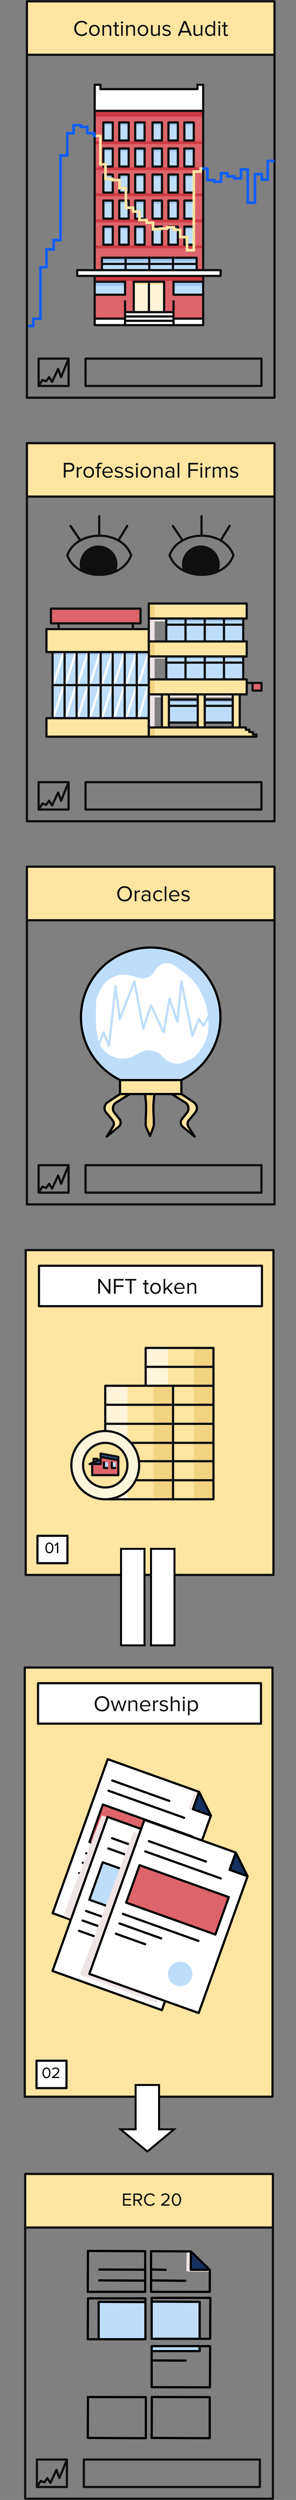 <svg width="222" height="1874" viewBox="0 0 222 1874" fill="none" xmlns="http://www.w3.org/2000/svg">
<rect x="0" y="0" width="222" height="1874" fill="#808080" stroke="none"/>
<path d="M165.397 206.84V202.501H152.381V83.082V63.553H148.041V66.808H75.349V63.553H71.01V83.082V202.501H58.56V206.84H71.01V211.18V220.945V243.729H93.793H130.139H152.381V220.945V211.18V206.84H165.397Z" fill="#DE646B"/>
<rect x="70.996" y="239.485" width="22.48" height="4.887" fill="white"/>
<rect x="130" y="239.224" width="21.882" height="5.149" fill="white"/>
<path d="M71.01 83.082V63.553H75.892V66.266H148.583V63.553H152.381V83.082H71.01Z" fill="white"/>
<path d="M58.56 206.84V203.043H165.397V206.84H58.56Z" fill="white"/>
<path d="M130.139 243.729H94.336V233.964H100.303V211.18H123.087V233.964H130.139V243.729Z" fill="white"/>
<path d="M152.381 210.637H70.468V206.298H152.381V210.637Z" fill="#CE3B44"/>
<rect x="100.316" y="212.118" width="22.48" height="22.48" fill="#FFF5DB"/>
<path d="M123.09 213.35H100.306V211.18H123.09V213.35Z" fill="#FFE5A2"/>
<path d="M129.597 235.049H93.794V233.964H129.597V235.049Z" fill="#EFE4E4"/>
<path d="M129.597 238.304H93.794V237.219H129.597V238.304Z" fill="#EFE4E4"/>
<path d="M129.597 241.559H93.794V240.474H129.597V241.559Z" fill="#EFE4E4"/>
<path d="M152.384 186.153H71.013V183.983H152.384V186.153Z" fill="#CE3B44"/>
<path d="M152.384 166.623H71.013V164.453H152.384V166.623Z" fill="#CE3B44"/>
<path d="M152.384 147.094H71.013V144.924H152.384V147.094Z" fill="#CE3B44"/>
<path d="M152.384 127.566H71.013V125.396H152.384V127.566Z" fill="#CE3B44"/>
<path d="M152.384 108.036H71.013V105.866H152.384V108.036Z" fill="#CE3B44"/>
<path d="M152.384 87.423H71.013V83.083H152.384V87.423Z" fill="#CE3B44"/>
<path d="M77.523 169.878V183.44H84.576V169.878H77.523Z" fill="#BEDDFB"/>
<path d="M77.523 150.349V163.911H84.576V150.349H77.523Z" fill="#BEDDFB"/>
<path d="M77.523 130.82V144.382H84.576V130.82H77.523Z" fill="#BEDDFB"/>
<path d="M77.523 111.291V124.853H84.576V111.291H77.523Z" fill="#BEDDFB"/>
<path d="M77.523 91.762V105.324H84.576V91.762H77.523Z" fill="#BEDDFB"/>
<path d="M89.458 169.878V183.44H96.51V169.878H89.458Z" fill="#BEDDFB"/>
<path d="M89.458 150.349V163.911H96.51V150.349H89.458Z" fill="#BEDDFB"/>
<path d="M89.458 130.82V144.382H96.51V130.82H89.458Z" fill="#BEDDFB"/>
<path d="M89.458 111.291V124.853H96.51V111.291H89.458Z" fill="#BEDDFB"/>
<path d="M89.458 91.762V105.324H96.51V91.762H89.458Z" fill="#BEDDFB"/>
<path d="M101.392 169.878V183.44H108.444V169.878H101.392Z" fill="#BEDDFB"/>
<path d="M101.392 150.349V163.911H108.444V150.349H101.392Z" fill="#BEDDFB"/>
<path d="M101.392 130.82V144.382H108.444V130.82H101.392Z" fill="#BEDDFB"/>
<path d="M101.392 111.291V124.853H108.444V111.291H101.392Z" fill="#BEDDFB"/>
<path d="M101.392 91.762V105.324H108.444V91.762H101.392Z" fill="#BEDDFB"/>
<path d="M114.412 169.878V183.44H121.464V169.878H114.412Z" fill="#BEDDFB"/>
<path d="M114.412 150.349V163.911H121.464V150.349H114.412Z" fill="#BEDDFB"/>
<path d="M114.412 130.82V144.382H121.464V130.82H114.412Z" fill="#BEDDFB"/>
<path d="M114.412 111.291V124.853H121.464V111.291H114.412Z" fill="#BEDDFB"/>
<path d="M114.412 91.762V105.324H121.464V91.762H114.412Z" fill="#BEDDFB"/>
<path d="M126.346 169.878V183.44H133.398V169.878H126.346Z" fill="#BEDDFB"/>
<path d="M126.346 150.349V163.911H133.398V150.349H126.346Z" fill="#BEDDFB"/>
<path d="M126.346 130.82V144.382H133.398V130.82H126.346Z" fill="#BEDDFB"/>
<path d="M126.346 111.291V124.853H133.398V111.291H126.346Z" fill="#BEDDFB"/>
<path d="M126.346 91.762V105.324H133.398V91.762H126.346Z" fill="#BEDDFB"/>
<path d="M138.28 169.878V183.44H145.333V169.878H138.28Z" fill="#BEDDFB"/>
<path d="M138.28 150.349V163.911H145.333V150.349H138.28Z" fill="#BEDDFB"/>
<path d="M138.28 130.82V144.382H145.333V130.82H138.28Z" fill="#BEDDFB"/>
<path d="M138.28 111.291V124.853H145.333V111.291H138.28Z" fill="#BEDDFB"/>
<path d="M138.28 91.762V105.324H145.333V91.762H138.28Z" fill="#BEDDFB"/>
<rect x="75.939" y="192.885" width="72.082" height="10.297" fill="#BEDDFB"/>
<rect x="71.013" y="211.18" width="22.784" height="9.765" fill="#BEDDFB"/>
<rect x="129.601" y="211.18" width="22.784" height="9.765" fill="#BEDDFB"/>
<rect x="76.439" y="192.662" width="71.607" height="3.255" fill="#9EC4E9"/>
<rect x="71.016" y="211.18" width="22.784" height="3.255" fill="#9EC4E9"/>
<rect x="129.602" y="211.18" width="22.784" height="3.255" fill="#9EC4E9"/>
<rect x="77.526" y="169.878" width="7.595" height="2.17" fill="#9EC4E9"/>
<rect x="77.526" y="150.349" width="7.595" height="2.17" fill="#9EC4E9"/>
<rect x="77.526" y="130.82" width="7.595" height="2.17" fill="#9EC4E9"/>
<rect x="77.526" y="111.291" width="7.595" height="2.17" fill="#9EC4E9"/>
<rect x="77.526" y="91.762" width="7.595" height="2.17" fill="#9EC4E9"/>
<rect x="89.458" y="169.878" width="7.595" height="2.17" fill="#9EC4E9"/>
<rect x="89.458" y="150.349" width="7.595" height="2.17" fill="#9EC4E9"/>
<rect x="89.458" y="130.819" width="7.595" height="2.17" fill="#9EC4E9"/>
<rect x="89.458" y="111.291" width="7.595" height="2.17" fill="#9EC4E9"/>
<rect x="89.458" y="91.761" width="7.595" height="2.17" fill="#9EC4E9"/>
<rect x="101.395" y="169.878" width="7.595" height="2.17" fill="#9EC4E9"/>
<rect x="101.395" y="150.349" width="7.595" height="2.17" fill="#9EC4E9"/>
<rect x="101.395" y="130.82" width="7.595" height="2.17" fill="#9EC4E9"/>
<rect x="101.395" y="111.291" width="7.595" height="2.17" fill="#9EC4E9"/>
<rect x="101.395" y="91.762" width="7.595" height="2.17" fill="#9EC4E9"/>
<rect x="114.411" y="169.878" width="7.595" height="2.17" fill="#9EC4E9"/>
<rect x="114.411" y="150.349" width="7.595" height="2.17" fill="#9EC4E9"/>
<rect x="114.411" y="130.82" width="7.595" height="2.17" fill="#9EC4E9"/>
<rect x="114.411" y="111.291" width="7.595" height="2.17" fill="#9EC4E9"/>
<rect x="114.411" y="91.762" width="7.595" height="2.17" fill="#9EC4E9"/>
<rect x="126.346" y="169.878" width="7.595" height="2.17" fill="#9EC4E9"/>
<rect x="126.346" y="150.349" width="7.595" height="2.17" fill="#9EC4E9"/>
<rect x="126.346" y="130.821" width="7.595" height="2.17" fill="#9EC4E9"/>
<rect x="126.346" y="111.291" width="7.595" height="2.17" fill="#9EC4E9"/>
<rect x="126.346" y="91.762" width="7.595" height="2.17" fill="#9EC4E9"/>
<rect x="138.276" y="169.878" width="7.595" height="2.17" fill="#9EC4E9"/>
<rect x="138.276" y="150.349" width="7.595" height="2.17" fill="#9EC4E9"/>
<rect x="138.276" y="130.82" width="7.595" height="2.17" fill="#9EC4E9"/>
<rect x="138.276" y="111.291" width="7.595" height="2.17" fill="#9EC4E9"/>
<rect x="138.276" y="91.761" width="7.595" height="2.17" fill="#9EC4E9"/>
<path d="M71.012 83.082H152.383M71.012 83.082V202.501M71.012 83.082V63.553H75.352V66.808H88.168H96.508H148.043V63.553H152.383V83.082M152.383 83.082V202.501M152.383 202.501H165.476V206.84H152.383M152.383 202.501H147.501M152.383 206.84H71.012M152.383 206.84V211.18M71.012 202.501H57.919V206.84H71.012M71.012 202.501H76.437M71.012 206.84V211.18M76.437 202.501H94.203M76.437 202.501V197.853M147.501 202.501H129.735M147.501 202.501V197.853M111.697 233.964V211.18M111.697 233.964H100.305M111.697 233.964H123.089M111.697 211.18H100.305V233.964M111.697 211.18H123.089V233.964M100.305 233.964H93.796M123.089 233.964H130.142M71.012 220.945H93.796V211.18H71.012M71.012 220.945V211.18M71.012 220.945V238.846M152.383 220.945H130.142V211.18H152.383M152.383 220.945V211.18M152.383 220.945V238.846M93.796 233.964V237.219M93.796 233.964V225.827M93.796 243.729H71.012V238.846M93.796 243.729H130.142M93.796 243.729V240.474M130.142 233.964V237.219M130.142 233.964V225.827M130.142 243.729H152.383V238.846M130.142 243.729V240.474M93.796 237.219H130.142M93.796 237.219V238.846M130.142 237.219V238.846M130.142 240.474H93.796M130.142 240.474V238.846M93.796 240.474V238.846M111.969 193.205V202.501M111.969 193.205H94.203M111.969 193.205H129.735M111.969 202.501H94.203M111.969 202.501H129.735M94.203 193.205H76.437V197.853M94.203 193.205V202.501M129.735 193.205H147.501V197.853M129.735 193.205V202.501M147.501 197.853H76.437M93.796 238.846H71.012M130.142 238.846H152.383M77.522 183.44V169.878H84.574V183.44H77.522ZM77.522 163.911V150.349H84.574V163.911H77.522ZM77.522 144.382V130.82H84.574V144.382H77.522ZM77.522 124.853V111.291H84.574V124.853H77.522ZM77.522 105.324V91.762H84.574V105.324H77.522ZM89.456 183.44V169.878H96.508V183.44H89.456ZM89.456 163.911V150.349H96.508V163.911H89.456ZM89.456 144.382V130.82H96.508V144.382H89.456ZM89.456 124.853V111.291H96.508V124.853H89.456ZM89.456 105.324V91.762H96.508V105.324H89.456ZM101.39 183.44V169.878H108.443V183.44H101.39ZM101.39 163.911V150.349H108.443V163.911H101.39ZM101.39 144.382V130.82H108.443V144.382H101.39ZM101.39 124.853V111.291H108.443V124.853H101.39ZM101.39 105.324V91.762H108.443V105.324H101.39ZM114.41 183.44V169.878H121.462V183.44H114.41ZM114.41 163.911V150.349H121.462V163.911H114.41ZM114.41 144.382V130.82H121.462V144.382H114.41ZM114.41 124.853V111.291H121.462V124.853H114.41ZM114.41 105.324V91.762H121.462V105.324H114.41ZM126.344 183.44V169.878H133.396V183.44H126.344ZM126.344 163.911V150.349H133.396V163.911H126.344ZM126.344 144.382V130.82H133.396V144.382H126.344ZM126.344 124.853V111.291H133.396V124.853H126.344ZM126.344 105.324V91.762H133.396V105.324H126.344ZM138.279 183.44V169.878H145.331V183.44H138.279ZM138.279 163.911V150.349H145.331V163.911H138.279ZM138.279 144.382V130.82H145.331V144.382H138.279ZM138.279 124.853V111.291H145.331V124.853H138.279ZM138.279 105.324V91.762H145.331V105.324H138.279Z" stroke="#0F0F10" stroke-width="1.662" stroke-linecap="round" stroke-linejoin="round"/>
<rect x="20.17" y="1" width="185.706" height="40.073" fill="#FFE5A2"/>
<path d="M61.374 27.041C59.757 27.041 58.4 26.509 57.304 25.446C56.218 24.372 55.675 22.992 55.675 21.309C55.675 19.625 56.218 18.251 57.304 17.188C58.4 16.113 59.757 15.576 61.374 15.576C63.147 15.576 64.548 16.307 65.578 17.77L64.415 18.418C64.094 17.941 63.662 17.554 63.119 17.255C62.576 16.955 61.995 16.806 61.374 16.806C60.156 16.806 59.137 17.232 58.317 18.085C57.508 18.927 57.104 20.002 57.104 21.309C57.104 22.616 57.508 23.696 58.317 24.549C59.137 25.391 60.156 25.812 61.374 25.812C61.995 25.812 62.576 25.668 63.119 25.38C63.662 25.081 64.094 24.687 64.415 24.2L65.595 24.848C64.52 26.31 63.114 27.041 61.374 27.041ZM73.683 25.828C72.963 26.637 72.005 27.041 70.809 27.041C69.612 27.041 68.648 26.637 67.917 25.828C67.197 25.02 66.837 24.017 66.837 22.821C66.837 21.624 67.197 20.628 67.917 19.83C68.648 19.021 69.612 18.617 70.809 18.617C72.005 18.617 72.963 19.021 73.683 19.83C74.414 20.628 74.78 21.624 74.78 22.821C74.78 24.017 74.414 25.02 73.683 25.828ZM68.848 25.031C69.335 25.629 69.989 25.928 70.809 25.928C71.628 25.928 72.276 25.629 72.753 25.031C73.229 24.421 73.467 23.685 73.467 22.821C73.467 21.957 73.229 21.226 72.753 20.628C72.276 20.029 71.628 19.73 70.809 19.73C69.989 19.73 69.335 20.035 68.848 20.644C68.372 21.242 68.133 21.968 68.133 22.821C68.133 23.685 68.372 24.421 68.848 25.031ZM83.474 26.842H82.228V21.591C82.228 20.916 82.073 20.439 81.763 20.162C81.453 19.874 81.01 19.73 80.434 19.73C79.968 19.73 79.514 19.852 79.071 20.096C78.639 20.34 78.301 20.633 78.058 20.976V26.842H76.811V18.816H78.058V19.98C78.368 19.614 78.783 19.298 79.304 19.032C79.824 18.755 80.362 18.617 80.915 18.617C82.621 18.617 83.474 19.481 83.474 21.209V26.842ZM87.99 27.041C87.403 27.041 86.96 26.881 86.661 26.559C86.362 26.238 86.212 25.773 86.212 25.164V19.913H84.883V18.816H86.212V16.623H87.458V18.816H89.087V19.913H87.458V24.898C87.458 25.208 87.525 25.457 87.658 25.645C87.802 25.834 88.007 25.928 88.273 25.928C88.638 25.928 88.921 25.817 89.12 25.596L89.486 26.526C89.12 26.869 88.621 27.041 87.99 27.041ZM91.462 17.67C91.24 17.67 91.046 17.592 90.88 17.437C90.714 17.271 90.631 17.072 90.631 16.839C90.631 16.607 90.714 16.407 90.88 16.241C91.046 16.075 91.24 15.992 91.462 15.992C91.695 15.992 91.894 16.075 92.06 16.241C92.226 16.407 92.309 16.607 92.309 16.839C92.309 17.072 92.226 17.271 92.06 17.437C91.894 17.592 91.695 17.67 91.462 17.67ZM92.093 26.842H90.847V18.816H92.093V26.842ZM101.242 26.842H99.996V21.591C99.996 20.916 99.841 20.439 99.531 20.162C99.221 19.874 98.777 19.73 98.201 19.73C97.736 19.73 97.282 19.852 96.839 20.096C96.407 20.34 96.069 20.633 95.825 20.976V26.842H94.579V18.816H95.825V19.98C96.135 19.614 96.551 19.298 97.072 19.032C97.592 18.755 98.129 18.617 98.683 18.617C100.389 18.617 101.242 19.481 101.242 21.209V26.842ZM110.111 25.828C109.391 26.637 108.433 27.041 107.237 27.041C106.04 27.041 105.077 26.637 104.346 25.828C103.626 25.02 103.266 24.017 103.266 22.821C103.266 21.624 103.626 20.628 104.346 19.83C105.077 19.021 106.04 18.617 107.237 18.617C108.433 18.617 109.391 19.021 110.111 19.83C110.842 20.628 111.208 21.624 111.208 22.821C111.208 24.017 110.842 25.02 110.111 25.828ZM105.276 25.031C105.764 25.629 106.417 25.928 107.237 25.928C108.057 25.928 108.705 25.629 109.181 25.031C109.657 24.421 109.895 23.685 109.895 22.821C109.895 21.957 109.657 21.226 109.181 20.628C108.705 20.029 108.057 19.73 107.237 19.73C106.417 19.73 105.764 20.035 105.276 20.644C104.8 21.242 104.562 21.968 104.562 22.821C104.562 23.685 104.8 24.421 105.276 25.031ZM119.902 26.842H118.656V25.712C118.324 26.088 117.903 26.404 117.393 26.659C116.895 26.914 116.363 27.041 115.798 27.041C114.092 27.041 113.24 26.188 113.24 24.482V18.816H114.486V24.1C114.486 24.765 114.635 25.236 114.934 25.512C115.244 25.79 115.693 25.928 116.28 25.928C116.745 25.928 117.194 25.812 117.626 25.579C118.069 25.346 118.413 25.058 118.656 24.715V18.816H119.902V26.842ZM124.933 27.041C123.571 27.041 122.491 26.62 121.693 25.778L122.341 24.881C122.618 25.202 122.995 25.474 123.471 25.695C123.959 25.917 124.463 26.028 124.983 26.028C125.581 26.028 126.047 25.9 126.379 25.645C126.711 25.391 126.877 25.058 126.877 24.648C126.877 24.294 126.706 24.017 126.362 23.818C126.019 23.607 125.604 23.452 125.116 23.352C124.64 23.242 124.158 23.12 123.671 22.987C123.183 22.843 122.768 22.605 122.424 22.273C122.081 21.929 121.909 21.48 121.909 20.927C121.909 20.273 122.175 19.725 122.707 19.282C123.25 18.838 123.981 18.617 124.9 18.617C126.108 18.617 127.099 19.005 127.874 19.78L127.293 20.644C126.728 19.968 125.93 19.631 124.9 19.631C124.357 19.631 123.925 19.752 123.604 19.996C123.283 20.229 123.122 20.528 123.122 20.893C123.122 21.215 123.294 21.469 123.637 21.658C123.981 21.835 124.391 21.979 124.867 22.09C125.354 22.189 125.842 22.311 126.329 22.455C126.817 22.599 127.232 22.854 127.575 23.22C127.919 23.574 128.09 24.039 128.09 24.615C128.09 25.324 127.813 25.906 127.26 26.36C126.706 26.814 125.93 27.041 124.933 27.041ZM143.936 26.842H142.358L141.377 24.383H135.861L134.881 26.842H133.302L137.755 15.759H139.467L143.936 26.842ZM140.962 23.153L138.619 17.188L136.26 23.153H140.962ZM151.803 26.842H150.557V25.712C150.225 26.088 149.804 26.404 149.294 26.659C148.796 26.914 148.264 27.041 147.699 27.041C145.993 27.041 145.141 26.188 145.141 24.482V18.816H146.387V24.1C146.387 24.765 146.536 25.236 146.835 25.512C147.146 25.79 147.594 25.928 148.181 25.928C148.646 25.928 149.095 25.812 149.527 25.579C149.97 25.346 150.314 25.058 150.557 24.715V18.816H151.803V26.842ZM161.354 26.842H160.108V25.645C159.421 26.576 158.518 27.041 157.399 27.041C156.336 27.041 155.472 26.665 154.807 25.911C154.154 25.147 153.827 24.122 153.827 22.837C153.827 21.564 154.154 20.544 154.807 19.78C155.472 19.005 156.336 18.617 157.399 18.617C158.507 18.617 159.41 19.088 160.108 20.029V15.759H161.354V26.842ZM157.698 25.928C158.186 25.928 158.651 25.806 159.094 25.562C159.537 25.319 159.875 25.02 160.108 24.665V21.026C159.875 20.661 159.532 20.356 159.078 20.112C158.634 19.858 158.175 19.73 157.698 19.73C156.912 19.73 156.286 20.024 155.821 20.611C155.356 21.187 155.123 21.929 155.123 22.837C155.123 23.746 155.356 24.488 155.821 25.064C156.286 25.64 156.912 25.928 157.698 25.928ZM164.464 17.67C164.243 17.67 164.049 17.592 163.883 17.437C163.717 17.271 163.634 17.072 163.634 16.839C163.634 16.607 163.717 16.407 163.883 16.241C164.049 16.075 164.243 15.992 164.464 15.992C164.697 15.992 164.896 16.075 165.063 16.241C165.229 16.407 165.312 16.607 165.312 16.839C165.312 17.072 165.229 17.271 165.063 17.437C164.896 17.592 164.697 17.67 164.464 17.67ZM165.096 26.842H163.85V18.816H165.096V26.842ZM169.609 27.041C169.022 27.041 168.579 26.881 168.279 26.559C167.98 26.238 167.831 25.773 167.831 25.164V19.913H166.502V18.816H167.831V16.623H169.077V18.816H170.705V19.913H169.077V24.898C169.077 25.208 169.144 25.457 169.276 25.645C169.42 25.834 169.625 25.928 169.891 25.928C170.257 25.928 170.539 25.817 170.739 25.596L171.104 26.526C170.739 26.869 170.24 27.041 169.609 27.041Z" fill="#0F0F10"/>
<path d="M51.447 268.808H28.967V289.333M51.447 268.808V289.333H28.967M51.447 268.808L45.827 282.696L43.579 276.559L39.083 286.329L36.835 282.696L34.587 285.829L31.777 284.828L28.967 289.333M20.17 41.073L20.17 1L205.876 1V41.073M20.17 41.073L205.876 41.073M20.17 41.073L20.17 298.13L205.876 298.13L205.876 41.073M64.153 268.808H196.102V289.333H64.153V268.808Z" stroke="#0F0F10" stroke-width="1.662" stroke-linecap="round" stroke-linejoin="round"/>
<path d="M21.149 244.373H24.971V238.952H30.385V200.365H34.844V186.971H40.259V179.956H45.355V116.495H50.45V99.912H55.228V93.853H60.642V95.129H65.42V99.912H70.516V101.826H75.293V123.192H79.115V134.034H84.211V134.991H89.626V141.05H94.403V155.719H99.818V158.589H104.595V164.967H110.01V166.881H114.787V171.983H119.883V171.345H125.297V170.389H130.393V172.302H135.171V177.723H140.267V187.609H145.363V128.613H150.459V126.381H155.555V134.991H160.651V136.267H165.747V129.889H170.524V132.121H175.62V133.715H180.716V127.019H185.812V151.893H191.226V130.526H196.322V134.672H200.781V120.641H205.877" stroke="#105EFB" stroke-width="1.955"/>
<path d="M71.973 101.826H75.292V123.192H79.114V134.034H84.21V134.991H89.624V141.05H94.402V155.719H99.816V158.589H104.594V164.967H110.008V166.881H114.785V171.983H119.881V171.345H125.296V170.389H130.392V172.302H135.169V177.723H140.265V187.609H145.361V128.613H150.457V126.381H151.631" stroke="#FFE5A2" stroke-width="1.955"/>
<rect x="20.17" y="332.184" width="185.706" height="40.073" fill="#FFE5A2"/>
<path d="M49.236 358.026H47.856V346.943H52.31C53.384 346.943 54.231 347.264 54.852 347.906C55.472 348.549 55.782 349.341 55.782 350.283C55.782 351.224 55.467 352.016 54.835 352.659C54.215 353.301 53.373 353.622 52.31 353.622H49.236V358.026ZM52.143 352.393C52.797 352.393 53.329 352.199 53.739 351.811C54.148 351.412 54.353 350.903 54.353 350.283C54.353 349.662 54.148 349.158 53.739 348.771C53.329 348.372 52.797 348.172 52.143 348.172H49.236V352.393H52.143ZM58.805 358.026H57.559V350H58.805V351.296C59.547 350.321 60.439 349.834 61.48 349.834V351.113C61.325 351.08 61.159 351.063 60.982 351.063C60.605 351.063 60.195 351.196 59.752 351.462C59.309 351.728 58.993 352.022 58.805 352.343V358.026ZM69.424 357.012C68.704 357.821 67.746 358.225 66.549 358.225C65.353 358.225 64.389 357.821 63.658 357.012C62.938 356.203 62.578 355.201 62.578 354.004C62.578 352.808 62.938 351.811 63.658 351.014C64.389 350.205 65.353 349.801 66.549 349.801C67.746 349.801 68.704 350.205 69.424 351.014C70.155 351.811 70.52 352.808 70.52 354.004C70.52 355.201 70.155 356.203 69.424 357.012ZM64.588 356.214C65.076 356.813 65.73 357.112 66.549 357.112C67.369 357.112 68.017 356.813 68.493 356.214C68.969 355.605 69.208 354.869 69.208 354.004C69.208 353.14 68.969 352.409 68.493 351.811C68.017 351.213 67.369 350.914 66.549 350.914C65.73 350.914 65.076 351.219 64.588 351.828C64.112 352.426 63.874 353.152 63.874 354.004C63.874 354.869 64.112 355.605 64.588 356.214ZM74.147 358.026H72.901V351.097H71.572V350H72.901V349.385C72.901 348.566 73.106 347.929 73.516 347.474C73.936 347.009 74.507 346.777 75.227 346.777C75.914 346.777 76.479 346.982 76.922 347.391L76.407 348.206C76.108 347.94 75.775 347.807 75.41 347.807C75 347.807 74.684 347.945 74.463 348.222C74.252 348.488 74.147 348.876 74.147 349.385V350H75.775V351.097H74.147V358.026ZM80.88 358.225C79.683 358.225 78.703 357.837 77.939 357.062C77.174 356.275 76.792 355.256 76.792 354.004C76.792 352.83 77.169 351.839 77.922 351.03C78.675 350.211 79.617 349.801 80.747 349.801C81.932 349.801 82.868 350.211 83.555 351.03C84.253 351.839 84.602 352.864 84.602 354.104V354.42H78.105C78.16 355.206 78.448 355.865 78.969 356.397C79.49 356.929 80.165 357.195 80.996 357.195C81.993 357.195 82.818 356.857 83.472 356.181L84.07 356.995C83.25 357.815 82.187 358.225 80.88 358.225ZM83.372 353.506C83.361 352.819 83.128 352.204 82.674 351.662C82.22 351.108 81.572 350.831 80.73 350.831C79.933 350.831 79.301 351.102 78.836 351.645C78.382 352.188 78.138 352.808 78.105 353.506H83.372ZM89.162 358.225C87.8 358.225 86.72 357.804 85.922 356.962L86.57 356.065C86.847 356.386 87.224 356.657 87.7 356.879C88.188 357.101 88.692 357.211 89.212 357.211C89.81 357.211 90.276 357.084 90.608 356.829C90.94 356.574 91.106 356.242 91.106 355.832C91.106 355.478 90.935 355.201 90.591 355.001C90.248 354.791 89.832 354.636 89.345 354.536C88.869 354.425 88.387 354.304 87.9 354.171C87.412 354.027 86.997 353.788 86.653 353.456C86.31 353.113 86.138 352.664 86.138 352.11C86.138 351.457 86.404 350.908 86.936 350.465C87.479 350.022 88.21 349.801 89.129 349.801C90.337 349.801 91.328 350.188 92.103 350.964L91.522 351.828C90.957 351.152 90.159 350.814 89.129 350.814C88.586 350.814 88.154 350.936 87.833 351.18C87.512 351.412 87.351 351.712 87.351 352.077C87.351 352.398 87.523 352.653 87.866 352.841C88.21 353.019 88.62 353.163 89.096 353.273C89.583 353.373 90.071 353.495 90.558 353.639C91.046 353.783 91.461 354.038 91.804 354.403C92.148 354.758 92.319 355.223 92.319 355.799C92.319 356.508 92.042 357.089 91.489 357.544C90.935 357.998 90.159 358.225 89.162 358.225ZM96.886 358.225C95.524 358.225 94.444 357.804 93.646 356.962L94.294 356.065C94.571 356.386 94.948 356.657 95.424 356.879C95.911 357.101 96.415 357.211 96.936 357.211C97.534 357.211 97.999 357.084 98.332 356.829C98.664 356.574 98.83 356.242 98.83 355.832C98.83 355.478 98.659 355.201 98.315 355.001C97.972 354.791 97.556 354.636 97.069 354.536C96.593 354.425 96.111 354.304 95.623 354.171C95.136 354.027 94.721 353.788 94.377 353.456C94.034 353.113 93.862 352.664 93.862 352.11C93.862 351.457 94.128 350.908 94.66 350.465C95.202 350.022 95.933 349.801 96.853 349.801C98.06 349.801 99.052 350.188 99.827 350.964L99.246 351.828C98.681 351.152 97.883 350.814 96.853 350.814C96.31 350.814 95.878 350.936 95.557 351.18C95.236 351.412 95.075 351.712 95.075 352.077C95.075 352.398 95.247 352.653 95.59 352.841C95.933 353.019 96.343 353.163 96.82 353.273C97.307 353.373 97.794 353.495 98.282 353.639C98.769 353.783 99.185 354.038 99.528 354.403C99.871 354.758 100.043 355.223 100.043 355.799C100.043 356.508 99.766 357.089 99.212 357.544C98.659 357.998 97.883 358.225 96.886 358.225ZM102.682 348.854C102.461 348.854 102.267 348.776 102.101 348.621C101.935 348.455 101.852 348.255 101.852 348.023C101.852 347.79 101.935 347.591 102.101 347.425C102.267 347.258 102.461 347.175 102.682 347.175C102.915 347.175 103.114 347.258 103.281 347.425C103.447 347.591 103.53 347.79 103.53 348.023C103.53 348.255 103.447 348.455 103.281 348.621C103.114 348.776 102.915 348.854 102.682 348.854ZM103.314 358.026H102.068V350H103.314V358.026ZM112.18 357.012C111.46 357.821 110.502 358.225 109.306 358.225C108.109 358.225 107.146 357.821 106.414 357.012C105.694 356.203 105.334 355.201 105.334 354.004C105.334 352.808 105.694 351.811 106.414 351.014C107.146 350.205 108.109 349.801 109.306 349.801C110.502 349.801 111.46 350.205 112.18 351.014C112.911 351.811 113.277 352.808 113.277 354.004C113.277 355.201 112.911 356.203 112.18 357.012ZM107.345 356.214C107.832 356.813 108.486 357.112 109.306 357.112C110.125 357.112 110.773 356.813 111.25 356.214C111.726 355.605 111.964 354.869 111.964 354.004C111.964 353.14 111.726 352.409 111.25 351.811C110.773 351.213 110.125 350.914 109.306 350.914C108.486 350.914 107.832 351.219 107.345 351.828C106.869 352.426 106.631 353.152 106.631 354.004C106.631 354.869 106.869 355.605 107.345 356.214ZM121.971 358.026H120.725V352.775C120.725 352.099 120.57 351.623 120.26 351.346C119.95 351.058 119.507 350.914 118.931 350.914C118.465 350.914 118.011 351.036 117.568 351.279C117.136 351.523 116.798 351.817 116.555 352.16V358.026H115.308V350H116.555V351.163C116.865 350.798 117.28 350.482 117.801 350.216C118.321 349.939 118.859 349.801 119.412 349.801C121.118 349.801 121.971 350.665 121.971 352.393V358.026ZM130.724 358.026H129.478V357.112C128.802 357.854 127.916 358.225 126.819 358.225C126.077 358.225 125.424 357.987 124.859 357.51C124.294 357.034 124.011 356.386 124.011 355.566C124.011 354.725 124.288 354.076 124.842 353.622C125.407 353.157 126.066 352.924 126.819 352.924C127.96 352.924 128.847 353.29 129.478 354.021V352.576C129.478 352.044 129.29 351.628 128.913 351.329C128.536 351.03 128.049 350.881 127.451 350.881C126.509 350.881 125.69 351.252 124.992 351.994L124.41 351.13C125.263 350.244 126.332 349.801 127.617 349.801C128.536 349.801 129.284 350.022 129.86 350.465C130.436 350.908 130.724 351.59 130.724 352.509V358.026ZM127.268 357.328C128.265 357.328 129.002 356.995 129.478 356.331V354.819C129.002 354.154 128.265 353.822 127.268 353.822C126.692 353.822 126.216 353.988 125.839 354.32C125.474 354.641 125.291 355.062 125.291 355.583C125.291 356.093 125.474 356.513 125.839 356.846C126.216 357.167 126.692 357.328 127.268 357.328ZM134.468 358.026H133.222V346.943H134.468V358.026ZM142.667 358.026H141.288V346.943H148.549V348.172H142.667V351.745H148.433V352.974H142.667V358.026ZM150.988 348.854C150.767 348.854 150.573 348.776 150.407 348.621C150.241 348.455 150.158 348.255 150.158 348.023C150.158 347.79 150.241 347.591 150.407 347.425C150.573 347.258 150.767 347.175 150.988 347.175C151.221 347.175 151.42 347.258 151.587 347.425C151.753 347.591 151.836 347.79 151.836 348.023C151.836 348.255 151.753 348.455 151.587 348.621C151.42 348.776 151.221 348.854 150.988 348.854ZM151.62 358.026H150.374V350H151.62V358.026ZM155.352 358.026H154.106V350H155.352V351.296C156.094 350.321 156.986 349.834 158.027 349.834V351.113C157.872 351.08 157.706 351.063 157.528 351.063C157.152 351.063 156.742 351.196 156.299 351.462C155.856 351.728 155.54 352.022 155.352 352.343V358.026ZM170.523 358.026H169.277V352.576C169.277 351.468 168.784 350.914 167.798 350.914C167.4 350.914 167.001 351.036 166.602 351.279C166.203 351.523 165.893 351.811 165.672 352.144V358.026H164.425V352.576C164.425 351.468 163.932 350.914 162.947 350.914C162.559 350.914 162.166 351.036 161.767 351.279C161.379 351.523 161.069 351.817 160.836 352.16V358.026H159.59V350H160.836V351.163C161.036 350.853 161.385 350.548 161.883 350.249C162.382 349.95 162.897 349.801 163.428 349.801C164.015 349.801 164.492 349.939 164.857 350.216C165.223 350.493 165.467 350.853 165.588 351.296C165.832 350.897 166.203 350.548 166.702 350.249C167.2 349.95 167.726 349.801 168.28 349.801C169.776 349.801 170.523 350.609 170.523 352.227V358.026ZM175.552 358.225C174.189 358.225 173.109 357.804 172.311 356.962L172.959 356.065C173.236 356.386 173.613 356.657 174.089 356.879C174.577 357.101 175.081 357.211 175.601 357.211C176.2 357.211 176.665 357.084 176.997 356.829C177.329 356.574 177.496 356.242 177.496 355.832C177.496 355.478 177.324 355.201 176.981 355.001C176.637 354.791 176.222 354.636 175.734 354.536C175.258 354.425 174.776 354.304 174.289 354.171C173.801 354.027 173.386 353.788 173.043 353.456C172.699 353.113 172.527 352.664 172.527 352.11C172.527 351.457 172.793 350.908 173.325 350.465C173.868 350.022 174.599 349.801 175.518 349.801C176.726 349.801 177.717 350.188 178.493 350.964L177.911 351.828C177.346 351.152 176.549 350.814 175.518 350.814C174.976 350.814 174.544 350.936 174.222 351.18C173.901 351.412 173.74 351.712 173.74 352.077C173.74 352.398 173.912 352.653 174.256 352.841C174.599 353.019 175.009 353.163 175.485 353.273C175.972 353.373 176.46 353.495 176.947 353.639C177.435 353.783 177.85 354.038 178.193 354.403C178.537 354.758 178.709 355.223 178.709 355.799C178.709 356.508 178.432 357.089 177.878 357.544C177.324 357.998 176.549 358.225 175.552 358.225Z" fill="#0F0F10"/>
<path d="M51.447 586.308H28.967V606.833M51.447 586.308V606.833H28.967M51.447 586.308L45.827 600.196L43.579 594.059L39.083 603.829L36.835 600.196L34.587 603.329L31.777 602.327L28.967 606.833M20.17 372.257L20.17 332.184L205.876 332.184V372.257M20.17 372.257L205.876 372.257M20.17 372.257L20.17 615.63L205.876 615.63L205.876 372.257M64.153 586.308H196.102V606.833H64.153V586.308Z" stroke="#0F0F10" stroke-width="1.662" stroke-linecap="round" stroke-linejoin="round"/>
<rect x="37.713" y="456.244" width="68.156" height="11.519" fill="#DE646B"/>
<rect x="34.832" y="471.952" width="76.237" height="16.616" fill="#FFE5A2"/>
<rect x="34.832" y="537.839" width="75.836" height="14.399" fill="#FFE5A2"/>
<rect x="110.669" y="509.041" width="73.916" height="11.519" fill="#FFE5A2"/>
<rect x="111.07" y="520.822" width="67.441" height="1.955" fill="#EFE4E4"/>
<rect x="121.225" y="519.6" width="5.76" height="26.878" fill="#FFE5A2"/>
<rect x="149.064" y="519.6" width="4.8" height="26.878" fill="#FFE5A2"/>
<rect x="174.602" y="519.845" width="4.887" height="26.39" fill="#FFE5A2"/>
<rect x="121.225" y="520.56" width="5.76" height="0.96" fill="#EBCD81"/>
<rect x="149.064" y="520.56" width="4.8" height="0.96" fill="#EBCD81"/>
<rect x="174.024" y="520.56" width="4.8" height="0.96" fill="#EBCD81"/>
<rect x="110.669" y="491.762" width="13.439" height="1.92" fill="#EFE4E4"/>
<rect x="110.669" y="463.923" width="13.439" height="1.92" fill="#EFE4E4"/>
<path d="M110.669 545.519H183.438V546.863H186.06V548.879H188.682V550.223H191.304V552.239H110.669V545.519Z" fill="#FFE5A2"/>
<rect x="110.669" y="481.202" width="73.916" height="10.559" fill="#FFE5A2"/>
<rect x="111.07" y="452.404" width="73.305" height="11.729" fill="#FFE5A2"/>
<rect x="112.046" y="464.133" width="3.91" height="16.616" fill="#EFE4E4"/>
<rect x="112.046" y="491.5" width="3.91" height="17.593" fill="#EFE4E4"/>
<rect x="112.046" y="519.845" width="3.91" height="25.412" fill="#EFE4E4"/>
<rect x="112.046" y="452.404" width="3.91" height="10.751" fill="#F2D382"/>
<rect x="112.046" y="480.749" width="3.91" height="10.751" fill="#F2D382"/>
<rect x="112.046" y="509.093" width="3.91" height="11.729" fill="#F2D382"/>
<rect x="112.046" y="545.257" width="3.91" height="6.842" fill="#F2D382"/>
<rect x="124.106" y="463.923" width="57.597" height="17.279" fill="#BEDDFB"/>
<rect x="124.106" y="491.762" width="57.597" height="17.279" fill="#BEDDFB"/>
<rect x="152.905" y="524.4" width="21.119" height="17.279" fill="#BEDDFB"/>
<rect x="126.986" y="524.4" width="21.119" height="17.279" fill="#BEDDFB"/>
<rect x="38.742" y="488.568" width="72.328" height="48.87" fill="#BEDDFB"/>
<rect x="39.632" y="488.882" width="71.036" height="1.92" fill="#9EC4E9"/>
<rect x="124.106" y="491.762" width="57.597" height="1.92" fill="#9EC4E9"/>
<rect x="124.106" y="463.923" width="57.597" height="1.92" fill="#9EC4E9"/>
<rect x="126.986" y="524.4" width="21.119" height="1.92" fill="#9EC4E9"/>
<path d="M40.111 537.839L47.791 513.841" stroke="white" stroke-width="1.662" stroke-linecap="round" stroke-linejoin="round"/>
<path d="M40.111 512.881L47.791 488.882" stroke="white" stroke-width="1.662" stroke-linecap="round" stroke-linejoin="round"/>
<path d="M49.232 537.839L56.912 513.841" stroke="white" stroke-width="1.662" stroke-linecap="round" stroke-linejoin="round"/>
<path d="M49.232 512.881L56.912 488.882" stroke="white" stroke-width="1.662" stroke-linecap="round" stroke-linejoin="round"/>
<path d="M58.351 537.839L66.031 513.841" stroke="white" stroke-width="1.662" stroke-linecap="round" stroke-linejoin="round"/>
<path d="M58.351 512.881L66.031 488.882" stroke="white" stroke-width="1.662" stroke-linecap="round" stroke-linejoin="round"/>
<path d="M67.471 537.839L75.15 513.841" stroke="white" stroke-width="1.662" stroke-linecap="round" stroke-linejoin="round"/>
<path d="M67.471 512.881L75.15 488.882" stroke="white" stroke-width="1.662" stroke-linecap="round" stroke-linejoin="round"/>
<path d="M76.59 537.839L84.269 513.841" stroke="white" stroke-width="1.662" stroke-linecap="round" stroke-linejoin="round"/>
<path d="M76.59 512.881L84.269 488.882" stroke="white" stroke-width="1.662" stroke-linecap="round" stroke-linejoin="round"/>
<path d="M85.709 537.839L93.389 513.841" stroke="white" stroke-width="1.662" stroke-linecap="round" stroke-linejoin="round"/>
<path d="M85.709 512.881L93.389 488.882" stroke="white" stroke-width="1.662" stroke-linecap="round" stroke-linejoin="round"/>
<path d="M94.83 537.839L102.51 513.841" stroke="white" stroke-width="1.662" stroke-linecap="round" stroke-linejoin="round"/>
<path d="M94.83 512.881L102.51 488.882" stroke="white" stroke-width="1.662" stroke-linecap="round" stroke-linejoin="round"/>
<path d="M104.229 537.438L111.07 513.98" stroke="white" stroke-width="1.662" stroke-linecap="round" stroke-linejoin="round"/>
<path d="M103.949 512.881L111.629 488.882" stroke="white" stroke-width="1.662" stroke-linecap="round" stroke-linejoin="round"/>
<rect x="152.905" y="524.4" width="21.119" height="1.92" fill="#9EC4E9"/>
<path d="M111.579 471.585H99.628M111.579 488.774H102.559M39.423 488.774H34.831V471.585H43.951M39.423 488.774H48.442M39.423 488.774V513.565M39.423 538.356H34.831V552.239H111.579M39.423 538.356H48.442M39.423 538.356V513.565M111.579 552.239V545.297M111.579 552.239H181.111H192.262V550.504H189.639V548.768H187.015V547.033H184.391V545.297H181.111H179.799M111.579 538.356H102.559M111.579 538.356V541.661V545.297M111.579 538.356V529.101V524.473V513.565M111.579 463.643V452.405H185.047V463.643H182.423M111.579 463.643H124.698M111.579 463.643V513.565M124.698 463.643V468.271M124.698 463.643H139.129M124.698 480.84V468.271M124.698 492.079H111.579V480.84H139.129M124.698 492.079V496.707M124.698 492.079H139.129M124.698 509.268V496.707M111.579 509.268H139.129M111.579 520.506H123.386H174.551M182.423 463.643V468.271M182.423 463.643H167.992M182.423 480.84H185.047V492.079H182.423M182.423 480.84V468.271M182.423 480.84H167.992M182.423 492.079V496.707M182.423 492.079H167.992M182.423 509.268H185.047V520.506H179.799M182.423 509.268V496.707M182.423 509.268H167.992M182.423 496.707H124.698M124.698 468.271H182.423M153.561 463.643V480.84M153.561 463.643H167.992M153.561 463.643H139.129M153.561 480.84H167.992M153.561 480.84H139.129M153.561 492.079V509.268M153.561 492.079H139.129M153.561 492.079H167.992M153.561 509.268H139.129M153.561 509.268H167.992M139.129 492.079V509.268M167.992 492.079V509.268M167.992 463.643V480.84M139.129 480.84V463.643M75.501 488.774V538.356M75.501 488.774H66.481M75.501 488.774H84.52M75.501 538.356H66.481M75.501 538.356H84.52M57.462 488.774V538.356M57.462 488.774H48.442M57.462 488.774H66.481M57.462 538.356H48.442M57.462 538.356H66.481M93.54 488.774V538.356M93.54 488.774H84.52M93.54 488.774H102.559M93.54 538.356H84.52M93.54 538.356H102.559M48.442 538.356V488.774M66.481 538.356V488.774M84.52 538.356V488.774M102.559 538.356V488.774M39.423 513.565H111.579M179.799 520.506V545.297M179.799 520.506H174.551M111.579 545.297H174.551M179.799 545.297H174.551M174.551 520.506V524.473M174.551 545.297V541.661M174.551 524.473V529.101M174.551 524.473H153.561M174.551 541.661V529.101M174.551 541.661H153.561M174.551 529.101H153.561M153.561 524.473V520.506H148.313V524.473M153.561 524.473V529.101M153.561 529.101V541.661M153.561 541.661V545.297H148.313V541.661M148.313 541.661V529.101M148.313 541.661H126.666M148.313 529.101V524.473M148.313 529.101H126.666M148.313 524.473H126.666M126.666 524.473V520.506H121.418V524.473V529.101V541.661V545.297H126.666V541.661M126.666 524.473V529.101M126.666 529.101V541.661M43.951 471.585V467.284M43.951 471.585H99.628M43.951 467.284H99.628M43.951 467.284H38.191V456.244H105.387V467.284H99.628M99.628 471.585V467.284" stroke="#0F0F10" stroke-width="1.662" stroke-linecap="round" stroke-linejoin="round"/>
<path d="M189.385 511.92H196.105V517.68H189.385V511.92Z" fill="#DE646B"/>
<path d="M189.385 511.92H196.105V517.68H189.385V511.92ZM189.385 511.92H185.065" stroke="#0F0F10" stroke-width="1.662" stroke-linecap="round" stroke-linejoin="round"/>
<path d="M74.418 401.577V386.918M74.418 401.577C69.429 401.609 64.445 402.809 60.245 405.135M74.418 401.577C79.477 401.546 84.542 402.717 88.8 405.135M60.245 405.135C55.804 407.595 52.24 411.313 50.471 416.24C57.313 435.299 91.033 436.277 98.364 416.24C96.538 411.25 93.076 407.564 88.8 405.135M60.245 405.135L52.915 394.249M88.8 405.135L95.432 394.249" stroke="#0F0F10" stroke-width="1.662" stroke-linecap="round" stroke-linejoin="round"/>
<path d="M73.929 408.91C66.102 408.91 59.757 415.255 59.757 423.082C59.757 424.911 60.104 426.659 60.734 428.264C69.685 431.561 74.841 433.073 87.124 428.264C87.755 426.659 88.102 424.911 88.102 423.082C88.102 415.255 81.757 408.91 73.929 408.91Z" fill="#0F0F10"/>
<path d="M151.143 401.577V386.918M151.143 401.577C146.155 401.608 141.171 402.808 136.971 405.135M151.143 401.577C156.203 401.546 161.268 402.717 165.526 405.135M136.971 405.135C132.53 407.594 128.966 411.313 127.197 416.24C134.039 435.299 167.759 436.276 175.09 416.24C173.264 411.25 169.802 407.563 165.526 405.135M136.971 405.135L129.641 394.248M165.526 405.135L172.158 394.248" stroke="#0F0F10" stroke-width="1.662" stroke-linecap="round" stroke-linejoin="round"/>
<path d="M150.655 408.91C142.828 408.91 136.482 415.255 136.482 423.082C136.482 424.911 136.829 426.659 137.46 428.264C146.41 431.561 151.567 433.073 163.85 428.264C164.481 426.659 164.827 424.911 164.827 423.082C164.827 415.255 158.482 408.91 150.655 408.91Z" fill="#0F0F10"/>
<rect x="20.172" y="649.684" width="185.706" height="40.073" fill="#FFE5A2"/>
<path d="M51.449 873.449H28.968V894.016M51.449 873.449V894.016H28.968M51.449 873.449L45.829 887.366L43.581 881.217L39.085 891.006L36.837 887.366L34.589 890.505L31.779 889.502L28.968 894.016M20.172 689.838L20.172 649.684L205.878 649.684V689.838M20.172 689.838L205.878 689.838M20.172 689.838L20.172 902.83L205.878 902.831L205.878 689.838M64.155 873.449H196.104V894.016H64.155V873.449Z" stroke="#0F0F10" stroke-width="1.662" stroke-linecap="round" stroke-linejoin="round"/>
<path d="M93.452 675.725C91.824 675.725 90.5 675.182 89.481 674.097C88.462 673.011 87.952 671.643 87.952 669.993C87.952 668.342 88.462 666.974 89.481 665.888C90.5 664.803 91.824 664.26 93.452 664.26C95.069 664.26 96.388 664.803 97.407 665.888C98.437 666.974 98.952 668.342 98.952 669.993C98.952 671.643 98.437 673.011 97.407 674.097C96.388 675.182 95.069 675.725 93.452 675.725ZM93.452 674.495C94.671 674.495 95.651 674.075 96.393 673.233C97.146 672.38 97.523 671.3 97.523 669.993C97.523 668.674 97.146 667.594 96.393 666.752C95.651 665.911 94.671 665.49 93.452 665.49C92.222 665.49 91.237 665.911 90.495 666.752C89.752 667.594 89.381 668.674 89.381 669.993C89.381 671.3 89.752 672.38 90.495 673.233C91.237 674.075 92.222 674.495 93.452 674.495ZM102.302 675.526H101.056V667.5H102.302V668.796C103.045 667.821 103.936 667.334 104.978 667.334V668.613C104.823 668.58 104.656 668.564 104.479 668.564C104.103 668.564 103.693 668.697 103.25 668.962C102.806 669.228 102.491 669.522 102.302 669.843V675.526ZM112.805 675.526H111.559V674.612C110.883 675.354 109.997 675.725 108.9 675.725C108.158 675.725 107.505 675.487 106.94 675.011C106.375 674.534 106.092 673.886 106.092 673.066C106.092 672.225 106.369 671.577 106.923 671.122C107.488 670.657 108.147 670.425 108.9 670.425C110.041 670.425 110.927 670.79 111.559 671.521V670.076C111.559 669.544 111.37 669.129 110.994 668.829C110.617 668.53 110.13 668.381 109.532 668.381C108.59 668.381 107.77 668.752 107.073 669.494L106.491 668.63C107.344 667.744 108.413 667.301 109.698 667.301C110.617 667.301 111.365 667.522 111.941 667.965C112.517 668.409 112.805 669.09 112.805 670.009V675.526ZM109.349 674.828C110.346 674.828 111.082 674.495 111.559 673.831V672.319C111.082 671.654 110.346 671.322 109.349 671.322C108.773 671.322 108.297 671.488 107.92 671.82C107.554 672.142 107.372 672.562 107.372 673.083C107.372 673.593 107.554 674.014 107.92 674.346C108.297 674.667 108.773 674.828 109.349 674.828ZM118.842 675.725C117.657 675.725 116.693 675.326 115.951 674.529C115.209 673.72 114.838 672.712 114.838 671.505C114.838 670.297 115.209 669.295 115.951 668.497C116.693 667.7 117.657 667.301 118.842 667.301C120.083 667.301 121.063 667.766 121.783 668.697L120.952 669.461C120.443 668.763 119.762 668.414 118.909 668.414C118.067 668.414 117.391 668.702 116.882 669.278C116.383 669.854 116.134 670.596 116.134 671.505C116.134 672.413 116.383 673.161 116.882 673.748C117.391 674.324 118.067 674.612 118.909 674.612C119.751 674.612 120.432 674.263 120.952 673.565L121.783 674.329C121.063 675.26 120.083 675.725 118.842 675.725ZM124.776 675.526H123.53V664.443H124.776V675.526ZM130.884 675.725C129.688 675.725 128.707 675.337 127.943 674.562C127.179 673.775 126.797 672.756 126.797 671.505C126.797 670.33 127.173 669.339 127.927 668.53C128.68 667.711 129.621 667.301 130.751 667.301C131.936 667.301 132.872 667.711 133.559 668.53C134.257 669.339 134.606 670.364 134.606 671.604V671.92H128.109C128.165 672.706 128.453 673.366 128.973 673.897C129.494 674.429 130.17 674.695 131 674.695C131.997 674.695 132.823 674.357 133.476 673.681L134.074 674.495C133.255 675.315 132.191 675.725 130.884 675.725ZM133.376 671.006C133.365 670.319 133.133 669.705 132.679 669.162C132.224 668.608 131.576 668.331 130.735 668.331C129.937 668.331 129.306 668.602 128.84 669.145C128.386 669.688 128.143 670.308 128.109 671.006H133.376ZM139.167 675.725C137.804 675.725 136.724 675.304 135.927 674.462L136.575 673.565C136.852 673.886 137.228 674.158 137.705 674.379C138.192 674.601 138.696 674.711 139.217 674.711C139.815 674.711 140.28 674.584 140.612 674.329C140.945 674.075 141.111 673.742 141.111 673.332C141.111 672.978 140.939 672.701 140.596 672.502C140.252 672.291 139.837 672.136 139.349 672.036C138.873 671.926 138.391 671.804 137.904 671.671C137.417 671.527 137.001 671.289 136.658 670.956C136.314 670.613 136.143 670.164 136.143 669.61C136.143 668.957 136.408 668.409 136.94 667.965C137.483 667.522 138.214 667.301 139.133 667.301C140.341 667.301 141.332 667.689 142.108 668.464L141.526 669.328C140.961 668.652 140.164 668.314 139.133 668.314C138.591 668.314 138.159 668.436 137.837 668.68C137.516 668.913 137.356 669.212 137.356 669.577C137.356 669.898 137.527 670.153 137.871 670.342C138.214 670.519 138.624 670.663 139.1 670.774C139.588 670.873 140.075 670.995 140.562 671.139C141.05 671.283 141.465 671.538 141.809 671.903C142.152 672.258 142.324 672.723 142.324 673.299C142.324 674.008 142.047 674.59 141.493 675.044C140.939 675.498 140.164 675.725 139.167 675.725Z" fill="#0F0F10"/>
<path d="M80.733 826.29L90.01 820.105H97.332L87.147 826.426C84.493 828.074 83.866 831.666 85.805 834.115L89.558 838.857C90.972 840.642 90.698 843.229 88.943 844.679L80.074 852.006L84.724 844.643C85.693 843.109 85.562 841.125 84.4 839.731L79.616 833.989C77.626 831.601 78.146 828.014 80.733 826.29Z" fill="#FFE5A2"/>
<path d="M145.308 826.29L136.031 820.105H128.709L138.894 826.426C141.548 828.074 142.175 831.666 140.236 834.115L136.482 838.857C135.069 840.642 135.343 843.229 137.098 844.679L145.967 852.006L141.317 844.643C140.348 843.109 140.479 841.125 141.64 839.731L146.425 833.989C148.415 831.601 147.895 828.014 145.308 826.29Z" fill="#FFE5A2"/>
<path d="M109.631 844.93L112.498 851.483L115.076 844.859C115.226 844.472 115.32 844.067 115.34 843.652C115.412 842.187 115.414 840.072 115.34 838.549L115.112 833.886C114.995 831.476 115.033 827.943 115.194 826.322L115.811 820.105H108.837L109.454 826.322C109.615 827.943 109.653 831.476 109.535 833.886L109.308 838.549C109.235 840.041 109.236 842.103 109.303 843.564C109.325 844.036 109.442 844.497 109.631 844.93Z" fill="#FFE5A2"/>
<path d="M86.872 822.72L90.01 820.105L95.762 820.628L93.67 822.72H86.872Z" fill="#F2D382"/>
<path d="M116.158 820.105C115.219 828.091 114.854 832.737 116.158 843.115L112.497 851.483L108.836 843.115C109.816 834.622 109.836 829.539 108.836 820.105H116.158Z" fill="#F2D382"/>
<path d="M139.168 822.72H132.892L130.278 820.105H134.984L139.168 822.72Z" fill="#F2D382"/>
<path d="M113.021 710.283C84.139 710.283 60.725 733.697 60.725 762.579C60.725 772.759 63.634 782.26 68.666 790.296C73.931 798.704 81.52 805.508 90.534 809.807H135.509C144.522 805.508 152.112 798.704 157.377 790.296C162.409 782.26 165.318 772.759 165.318 762.579C165.318 733.697 141.904 710.283 113.021 710.283Z" fill="#BEDDFB"/>
<path d="M90.534 809.807C81.52 805.508 73.931 798.704 68.666 790.296C63.634 782.26 60.725 772.759 60.725 762.579C60.725 733.697 84.139 710.283 113.021 710.283C141.904 710.283 165.318 733.697 165.318 762.579C165.318 772.759 162.409 782.26 157.377 790.296C152.112 798.704 144.522 805.508 135.509 809.807" stroke="black" stroke-width="1.662" stroke-linecap="round" stroke-linejoin="round"/>
<path d="M90.01 820.105H136.031V809.646H90.01V820.105Z" fill="#FFE5A2"/>
<path d="M90.01 820.105V809.646H136.031V820.105M90.01 820.105L80.733 826.29C78.146 828.014 77.626 831.601 79.616 833.989L84.4 839.731C85.562 841.125 85.693 843.109 84.724 844.643L80.074 852.006L88.943 844.679C90.698 843.229 90.972 840.642 89.558 838.857L85.805 834.115C83.866 831.666 84.493 828.074 87.147 826.426L97.332 820.105M90.01 820.105H136.031M136.031 820.105L145.308 826.29C147.895 828.014 148.415 831.601 146.425 833.989L141.64 839.731C140.479 841.125 140.348 843.109 141.317 844.643L145.967 852.006L137.098 844.679C135.343 843.229 135.069 840.642 136.482 838.857L140.236 834.115C142.175 831.666 141.548 828.074 138.894 826.426L128.709 820.105M108.837 820.105L109.454 826.322C109.615 827.943 109.653 831.476 109.535 833.886L109.308 838.549C109.235 840.041 109.236 842.103 109.303 843.564C109.325 844.036 109.442 844.497 109.631 844.93L112.498 851.483L115.076 844.859C115.226 844.472 115.32 844.066 115.34 843.652C115.412 842.187 115.414 840.071 115.34 838.549L115.112 833.886C114.995 831.476 115.033 827.943 115.194 826.322L115.811 820.105" stroke="black" stroke-width="1.662" stroke-linecap="round" stroke-linejoin="round"/>
<path d="M75.198 742.001L76.509 739.821C80.84 732.617 89.359 729.11 97.482 731.185L104.795 733.054C109.371 734.223 114.131 731.973 116.147 727.687C118.905 721.824 126.439 720.16 131.393 724.32C131.393 724.32 141.539 730.803 146.192 736.744C157.37 751.014 158.942 772.671 152.924 782.669L150.341 786.961C148.374 790.229 145.472 792.826 142.013 794.413L138.535 796.009C132.868 798.609 126.169 797.101 122.151 792.321C117.867 787.224 110.586 785.888 104.782 789.134L101.161 791.159C89.823 797.5 75.637 790.757 73.338 777.935L72.335 772.333C72.093 770.986 71.972 769.62 71.972 768.251V753.637C71.972 749.536 73.087 745.513 75.198 742.001Z" fill="white"/>
<path d="M72.95 785.542L77.837 773.983L81.746 784.097L86.633 739.116L89.81 763.869L100.805 735.695L107.403 771.094L113.267 753.755L122.797 773.983L127.195 748.698L133.06 766.037L135.992 735.695L144.3 776.257L149.187 763.869L152.608 768.926L157.983 759.535" stroke="#BEDDFB" stroke-width="1.662" stroke-linecap="round" stroke-linejoin="round"/>
<rect x="18.885" y="1629.62" width="185.795" height="40.093" fill="#FFE5A2"/>
<path d="M50.177 1843.72H27.686V1864.3M50.177 1843.72V1864.3H27.686M50.177 1843.72L44.554 1857.64L42.305 1851.49L37.807 1861.28L35.558 1857.64L33.309 1860.78L30.498 1859.78L27.686 1864.3M18.885 1669.8L18.885 1629.62L204.681 1629.62V1669.8M18.885 1669.8L204.681 1669.8M18.885 1669.8L18.885 1873.11L204.681 1873.11L204.681 1669.8M62.89 1843.72H194.902V1864.3H62.89V1843.72Z" stroke="#0F0F10" stroke-width="1.662" stroke-linecap="round" stroke-linejoin="round"/>
<path d="M98.246 1653.43H92.263V1644.29H98.246V1645.31H93.399V1648.25H98.15V1649.26H93.399V1652.41H98.246V1653.43ZM106.683 1653.43H105.342L103.014 1649.8H101.194V1653.43H100.057V1644.29H103.726C104.575 1644.29 105.264 1644.55 105.794 1645.05C106.323 1645.55 106.588 1646.22 106.588 1647.05C106.588 1647.83 106.359 1648.46 105.903 1648.92C105.447 1649.39 104.885 1649.65 104.219 1649.7L106.683 1653.43ZM103.589 1648.8C104.128 1648.8 104.566 1648.63 104.904 1648.31C105.241 1647.98 105.41 1647.56 105.41 1647.05C105.41 1646.53 105.241 1646.12 104.904 1645.8C104.566 1645.47 104.128 1645.31 103.589 1645.31H101.194V1648.8H103.589ZM112.713 1653.59C111.38 1653.59 110.262 1653.15 109.358 1652.28C108.464 1651.39 108.017 1650.25 108.017 1648.87C108.017 1647.48 108.464 1646.35 109.358 1645.47C110.262 1644.59 111.38 1644.14 112.713 1644.14C114.173 1644.14 115.327 1644.75 116.176 1645.95L115.218 1646.48C114.953 1646.09 114.597 1645.77 114.15 1645.53C113.703 1645.28 113.224 1645.16 112.713 1645.16C111.709 1645.16 110.869 1645.51 110.194 1646.21C109.527 1646.9 109.194 1647.79 109.194 1648.87C109.194 1649.94 109.527 1650.83 110.194 1651.54C110.869 1652.23 111.709 1652.58 112.713 1652.58C113.224 1652.58 113.703 1652.46 114.15 1652.22C114.597 1651.97 114.953 1651.65 115.218 1651.25L116.19 1651.78C115.305 1652.99 114.145 1653.59 112.713 1653.59ZM127.109 1653.43H120.839V1652.52C121.788 1651.77 122.523 1651.18 123.043 1650.74C123.572 1650.29 124.079 1649.82 124.563 1649.33C125.056 1648.83 125.402 1648.39 125.603 1648C125.804 1647.61 125.904 1647.22 125.904 1646.84C125.904 1646.29 125.717 1645.88 125.343 1645.59C124.969 1645.31 124.522 1645.17 124.001 1645.17C122.952 1645.17 122.126 1645.55 121.523 1646.32L120.825 1645.59C121.172 1645.14 121.624 1644.79 122.181 1644.54C122.746 1644.28 123.353 1644.16 124.001 1644.16C124.832 1644.16 125.548 1644.39 126.151 1644.86C126.762 1645.32 127.068 1645.98 127.068 1646.84C127.068 1647.69 126.703 1648.54 125.973 1649.39C125.243 1650.23 124.129 1651.23 122.632 1652.41H127.109V1653.43ZM132.337 1653.59C131.735 1653.59 131.201 1653.45 130.735 1653.18C130.279 1652.9 129.914 1652.52 129.64 1652.06C129.376 1651.59 129.175 1651.09 129.038 1650.55C128.91 1650.01 128.846 1649.45 128.846 1648.87C128.846 1648.28 128.91 1647.72 129.038 1647.18C129.175 1646.64 129.376 1646.15 129.64 1645.69C129.914 1645.22 130.279 1644.86 130.735 1644.58C131.201 1644.3 131.735 1644.16 132.337 1644.16C132.93 1644.16 133.46 1644.3 133.925 1644.58C134.391 1644.86 134.756 1645.22 135.021 1645.69C135.294 1646.15 135.495 1646.64 135.623 1647.18C135.76 1647.72 135.828 1648.28 135.828 1648.87C135.828 1649.45 135.76 1650.01 135.623 1650.55C135.495 1651.09 135.294 1651.59 135.021 1652.06C134.756 1652.52 134.391 1652.9 133.925 1653.18C133.46 1653.45 132.93 1653.59 132.337 1653.59ZM130.968 1652.02C131.333 1652.39 131.79 1652.58 132.337 1652.58C132.885 1652.58 133.341 1652.39 133.706 1652.02C134.071 1651.63 134.322 1651.18 134.459 1650.65C134.596 1650.12 134.665 1649.52 134.665 1648.87C134.665 1648.21 134.596 1647.62 134.459 1647.09C134.322 1646.56 134.071 1646.11 133.706 1645.73C133.341 1645.36 132.885 1645.17 132.337 1645.17C131.79 1645.17 131.333 1645.36 130.968 1645.73C130.603 1646.11 130.352 1646.56 130.215 1647.09C130.078 1647.62 130.01 1648.21 130.01 1648.87C130.01 1649.52 130.078 1650.12 130.215 1650.65C130.352 1651.18 130.603 1651.63 130.968 1652.02Z" fill="#0F0F10"/>
<path d="M139.771 1701.7L139.955 1688.81C139.962 1688.33 140.311 1687.93 140.782 1687.85L142.898 1687.52C143.213 1687.47 143.531 1687.58 143.752 1687.81L156.996 1701.52C157.127 1701.65 157.207 1701.83 157.222 1702.02C157.261 1702.5 156.878 1702.91 156.397 1702.9L140.736 1702.69C140.195 1702.68 139.763 1702.24 139.771 1701.7Z" fill="#EFE4E4"/>
<path d="M143.642 1701.44L143.706 1688.84L157.395 1701.51L143.642 1701.44Z" fill="#17305F"/>
<path d="M113.327 1701.25L124.267 1701.49M113.285 1709.42L138.947 1709.72M143.136 1687.69L143.066 1701.44L157.392 1701.52M143.136 1687.69L157.392 1701.52M143.136 1687.69L113.285 1687.54V1717.98H157.308L157.392 1701.52" stroke="black" stroke-width="1.662" stroke-linecap="round" stroke-linejoin="round"/>
<path d="M74.498 1701.26L108.907 1701.43M74.456 1709.42L108.907 1709.59M108.907 1709.59V1701.43M108.907 1709.59V1717.98H65.824L65.981 1687.32L108.907 1687.54V1701.43" stroke="black" stroke-width="1.662" stroke-linecap="round" stroke-linejoin="round"/>
<rect x="113.739" y="1758.7" width="35.203" height="3.911" fill="#BEDDFB"/>
<path d="M139.148 1769.55L113.739 1769.42M113.739 1762.42H149.724V1758.7M113.739 1762.42V1769.42M113.739 1762.42V1758.7H149.724M113.739 1769.42V1789.47L157.448 1789.58L157.606 1758.7H149.724" stroke="black" stroke-width="1.662" stroke-linecap="round" stroke-linejoin="round"/>
<path d="M65.823 1827.5L109.375 1827.72V1796.95L65.98 1796.84L65.823 1827.5Z" stroke="black" stroke-width="1.662" stroke-linecap="round" stroke-linejoin="round"/>
<path d="M113.739 1827.5L157.291 1827.72V1796.95L113.895 1796.84L113.739 1827.5Z" stroke="black" stroke-width="1.662" stroke-linecap="round" stroke-linejoin="round"/>
<rect x="113.74" y="1725.46" width="35.203" height="28.358" fill="#BEDDFB"/>
<path d="M113.739 1725.32L113.739 1722.52H157.762L157.606 1753.18H113.739L113.739 1725.32ZM113.739 1725.32L149.724 1725.5V1753.18" stroke="black" stroke-width="1.662" stroke-linecap="round" stroke-linejoin="round"/>
<rect x="73.645" y="1725.46" width="35.203" height="28.358" fill="#BEDDFB"/>
<path d="M73.989 1753.53V1725.49L109.063 1725.66M109.063 1725.66V1753.53H65.823L65.98 1722.87H109.063V1725.66Z" stroke="black" stroke-width="1.662" stroke-linecap="round" stroke-linejoin="round"/>
<path d="M204.381 1571.73L18.585 1571.73L18.585 1250.01L204.381 1250.01L204.381 1571.73Z" fill="#FFE5A2" stroke="#0F0F10" stroke-width="1.662" stroke-linecap="round" stroke-linejoin="round"/>
<rect x="28.525" y="1261.75" width="167.216" height="30.314" fill="white" stroke="#0F0F10" stroke-width="1.662" stroke-linecap="round" stroke-linejoin="round"/>
<path d="M76.5 1282.9C74.871 1282.9 73.546 1282.36 72.527 1281.27C71.507 1280.19 70.997 1278.82 70.997 1277.17C70.997 1275.52 71.507 1274.15 72.527 1273.06C73.546 1271.97 74.871 1271.43 76.5 1271.43C78.118 1271.43 79.437 1271.97 80.456 1273.06C81.487 1274.15 82.002 1275.52 82.002 1277.17C82.002 1278.82 81.487 1280.19 80.456 1281.27C79.437 1282.36 78.118 1282.9 76.5 1282.9ZM76.5 1281.67C77.719 1281.67 78.7 1281.25 79.442 1280.41C80.196 1279.55 80.573 1278.47 80.573 1277.17C80.573 1275.85 80.196 1274.77 79.442 1273.92C78.7 1273.08 77.719 1272.66 76.5 1272.66C75.27 1272.66 74.283 1273.08 73.541 1273.92C72.798 1274.77 72.427 1275.85 72.427 1277.17C72.427 1278.47 72.798 1279.55 73.541 1280.41C74.283 1281.25 75.27 1281.67 76.5 1281.67ZM92.303 1282.7H91.056L88.962 1276.25L86.867 1282.7H85.621L83.061 1274.67H84.357L86.319 1281.07L88.43 1274.67H89.494L91.605 1281.07L93.567 1274.67H94.863L92.303 1282.7ZM102.982 1282.7H101.735V1277.45C101.735 1276.77 101.58 1276.3 101.27 1276.02C100.959 1275.73 100.516 1275.59 99.94 1275.59C99.474 1275.59 99.02 1275.71 98.577 1275.95C98.144 1276.2 97.806 1276.49 97.563 1276.83V1282.7H96.316V1274.67H97.563V1275.84C97.873 1275.47 98.289 1275.15 98.809 1274.89C99.33 1274.61 99.868 1274.47 100.422 1274.47C102.129 1274.47 102.982 1275.34 102.982 1277.07V1282.7ZM109.096 1282.9C107.899 1282.9 106.918 1282.51 106.154 1281.74C105.389 1280.95 105.006 1279.93 105.006 1278.68C105.006 1277.5 105.383 1276.51 106.137 1275.7C106.891 1274.88 107.833 1274.47 108.963 1274.47C110.149 1274.47 111.085 1274.88 111.772 1275.7C112.471 1276.51 112.82 1277.54 112.82 1278.78V1279.09H106.32C106.375 1279.88 106.663 1280.54 107.184 1281.07C107.705 1281.6 108.381 1281.87 109.212 1281.87C110.21 1281.87 111.035 1281.53 111.689 1280.86L112.288 1281.67C111.468 1282.49 110.404 1282.9 109.096 1282.9ZM111.59 1278.18C111.578 1277.49 111.346 1276.88 110.891 1276.34C110.437 1275.78 109.789 1275.5 108.946 1275.5C108.148 1275.5 107.517 1275.78 107.051 1276.32C106.597 1276.86 106.353 1277.48 106.32 1278.18H111.59ZM116.086 1282.7H114.839V1274.67H116.086V1275.97C116.828 1274.99 117.721 1274.51 118.762 1274.51V1275.79C118.607 1275.75 118.441 1275.74 118.264 1275.74C117.887 1275.74 117.477 1275.87 117.033 1276.14C116.59 1276.4 116.274 1276.7 116.086 1277.02V1282.7ZM122.87 1282.9C121.507 1282.9 120.426 1282.48 119.628 1281.64L120.276 1280.74C120.553 1281.06 120.93 1281.33 121.407 1281.56C121.894 1281.78 122.399 1281.89 122.92 1281.89C123.518 1281.89 123.983 1281.76 124.316 1281.51C124.648 1281.25 124.815 1280.92 124.815 1280.51C124.815 1280.15 124.643 1279.88 124.299 1279.68C123.956 1279.47 123.54 1279.31 123.053 1279.21C122.576 1279.1 122.094 1278.98 121.606 1278.85C121.119 1278.7 120.703 1278.46 120.359 1278.13C120.016 1277.79 119.844 1277.34 119.844 1276.78C119.844 1276.13 120.11 1275.58 120.642 1275.14C121.185 1274.7 121.917 1274.47 122.836 1274.47C124.044 1274.47 125.036 1274.86 125.812 1275.64L125.23 1276.5C124.665 1275.83 123.867 1275.49 122.836 1275.49C122.293 1275.49 121.861 1275.61 121.54 1275.85C121.218 1276.09 121.058 1276.39 121.058 1276.75C121.058 1277.07 121.229 1277.33 121.573 1277.52C121.917 1277.69 122.327 1277.84 122.803 1277.95C123.291 1278.05 123.778 1278.17 124.266 1278.31C124.754 1278.46 125.169 1278.71 125.513 1279.08C125.856 1279.43 126.028 1279.9 126.028 1280.47C126.028 1281.18 125.751 1281.77 125.197 1282.22C124.643 1282.67 123.867 1282.9 122.87 1282.9ZM134.736 1282.7H133.49V1277.42C133.49 1276.75 133.335 1276.28 133.024 1276C132.714 1275.73 132.265 1275.59 131.678 1275.59C131.223 1275.59 130.774 1275.71 130.331 1275.95C129.899 1276.2 129.555 1276.49 129.301 1276.83V1282.7H128.054V1271.61H129.301V1275.84C129.611 1275.47 130.026 1275.15 130.547 1274.89C131.068 1274.61 131.611 1274.47 132.176 1274.47C133.883 1274.47 134.736 1275.33 134.736 1277.03V1282.7ZM137.841 1273.53C137.619 1273.53 137.426 1273.45 137.259 1273.29C137.093 1273.13 137.01 1272.93 137.01 1272.69C137.01 1272.46 137.093 1272.26 137.259 1272.1C137.426 1271.93 137.619 1271.85 137.841 1271.85C138.074 1271.85 138.273 1271.93 138.44 1272.1C138.606 1272.26 138.689 1272.46 138.689 1272.69C138.689 1272.93 138.606 1273.13 138.44 1273.29C138.273 1273.45 138.074 1273.53 137.841 1273.53ZM138.473 1282.7H137.226V1274.67H138.473V1282.7ZM144.916 1282.9C143.786 1282.9 142.883 1282.43 142.207 1281.49V1285.76H140.96V1274.67H142.207V1275.87C142.506 1275.45 142.894 1275.11 143.37 1274.86C143.847 1274.6 144.362 1274.47 144.916 1274.47C145.98 1274.47 146.839 1274.86 147.493 1275.62C148.158 1276.37 148.49 1277.39 148.49 1278.68C148.49 1279.96 148.158 1280.99 147.493 1281.75C146.839 1282.52 145.98 1282.9 144.916 1282.9ZM144.601 1281.79C145.387 1281.79 146.014 1281.5 146.479 1280.92C146.944 1280.34 147.177 1279.59 147.177 1278.68C147.177 1277.77 146.944 1277.03 146.479 1276.45C146.014 1275.88 145.387 1275.59 144.601 1275.59C144.124 1275.59 143.658 1275.71 143.204 1275.97C142.761 1276.21 142.428 1276.51 142.207 1276.87V1280.49C142.428 1280.86 142.761 1281.17 143.204 1281.42C143.658 1281.67 144.124 1281.79 144.601 1281.79Z" fill="#0F0F10"/>
<rect x="27.384" y="1544.75" width="22.491" height="20.535" fill="white" stroke="#0F0F10" stroke-width="1.662" stroke-linecap="round" stroke-linejoin="round"/>
<path d="M34.854 1557.87C34.337 1557.87 33.88 1557.75 33.481 1557.51C33.09 1557.27 32.777 1556.95 32.542 1556.55C32.315 1556.15 32.143 1555.72 32.026 1555.26C31.916 1554.8 31.861 1554.32 31.861 1553.82C31.861 1553.32 31.916 1552.84 32.026 1552.37C32.143 1551.91 32.315 1551.49 32.542 1551.1C32.777 1550.7 33.09 1550.38 33.481 1550.14C33.88 1549.9 34.337 1549.78 34.854 1549.78C35.362 1549.78 35.816 1549.9 36.215 1550.14C36.614 1550.38 36.927 1550.7 37.154 1551.1C37.388 1551.49 37.56 1551.91 37.67 1552.37C37.787 1552.84 37.846 1553.32 37.846 1553.82C37.846 1554.32 37.787 1554.8 37.67 1555.26C37.56 1555.72 37.388 1556.15 37.154 1556.55C36.927 1556.95 36.614 1557.27 36.215 1557.51C35.816 1557.75 35.362 1557.87 34.854 1557.87ZM33.68 1556.52C33.993 1556.84 34.384 1557 34.854 1557C35.323 1557 35.714 1556.84 36.027 1556.52C36.34 1556.19 36.555 1555.8 36.672 1555.34C36.79 1554.89 36.849 1554.38 36.849 1553.82C36.849 1553.25 36.79 1552.75 36.672 1552.29C36.555 1551.84 36.34 1551.45 36.027 1551.13C35.714 1550.81 35.323 1550.65 34.854 1550.65C34.384 1550.65 33.993 1550.81 33.68 1551.13C33.367 1551.45 33.152 1551.84 33.035 1552.29C32.917 1552.75 32.859 1553.25 32.859 1553.82C32.859 1554.38 32.917 1554.89 33.035 1555.34C33.152 1555.8 33.367 1556.19 33.68 1556.52ZM44.456 1557.73H39.082V1556.95C39.895 1556.31 40.525 1555.8 40.971 1555.43C41.425 1555.04 41.859 1554.64 42.273 1554.22C42.696 1553.79 42.993 1553.41 43.165 1553.08C43.337 1552.74 43.423 1552.41 43.423 1552.08C43.423 1551.61 43.263 1551.26 42.942 1551.01C42.621 1550.77 42.238 1550.65 41.792 1550.65C40.893 1550.65 40.185 1550.98 39.668 1551.63L39.07 1551.01C39.367 1550.62 39.754 1550.32 40.232 1550.11C40.717 1549.89 41.237 1549.78 41.792 1549.78C42.504 1549.78 43.118 1549.98 43.635 1550.38C44.159 1550.78 44.421 1551.35 44.421 1552.08C44.421 1552.81 44.108 1553.54 43.482 1554.26C42.856 1554.98 41.902 1555.85 40.619 1556.86H44.456V1557.73Z" fill="black"/>
<path d="M39.485 1434.18L121.501 1463.52L158.172 1361L149.315 1343.22L80.788 1318.71L39.485 1434.18Z" fill="white"/>
<path d="M141.485 1355.32L145.939 1343.22C146.103 1342.77 146.566 1342.51 147.035 1342.6L149.141 1342.99C149.454 1343.05 149.719 1343.25 149.851 1343.54L157.793 1360.87C157.872 1361.04 157.888 1361.23 157.84 1361.42C157.717 1361.88 157.22 1362.14 156.768 1361.98L142.066 1356.58C141.558 1356.39 141.298 1355.83 141.485 1355.32Z" fill="#EFE4E4"/>
<path d="M145.221 1356.37L149.467 1344.49L158.171 1361L145.221 1356.37Z" fill="#17305F"/>
<path d="M84.194 1334.69L126.934 1349.97M81.445 1342.37L138.047 1362.62M64.686 1389.22L121.289 1409.47M62.123 1396.39L93.312 1407.54M59.374 1404.07L81.322 1411.92M149.313 1343.22L80.787 1318.71L39.484 1434.18L121.499 1463.52L158.17 1361M149.313 1343.22L144.681 1356.17L158.17 1361M149.313 1343.22L158.17 1361" stroke="black" stroke-width="1.662" stroke-linecap="round" stroke-linejoin="round"/>
<rect x="77.147" y="1352.71" width="71.059" height="29.799" transform="rotate(19.682 77.147 1352.71)" fill="#DE646B" stroke="black" stroke-width="1.662" stroke-linecap="round" stroke-linejoin="round"/>
<g style="mix-blend-mode:multiply">
<path d="M47.706 1435.34L75.949 1361.68C76.137 1361.19 76.677 1360.93 77.174 1361.1L131.19 1379.29C131.706 1379.47 131.98 1380.03 131.8 1380.54L105.203 1456.46C105.022 1456.97 104.455 1457.24 103.943 1457.05L48.282 1436.61C47.769 1436.42 47.51 1435.85 47.706 1435.34Z" fill="#EFE4E4"/>
</g>
<path d="M39.386 1477.47L121.402 1506.81L158.073 1404.29L149.216 1386.51L80.689 1362L39.386 1477.47Z" fill="white"/>
<path d="M127.921 1395.8L129.319 1383.43L141.423 1397.33L127.921 1395.8Z" fill="#17305F"/>
<path d="M84.095 1377.97L126.835 1393.26M81.346 1385.66L137.948 1405.91M64.587 1432.51L121.19 1452.76M62.024 1439.68L93.213 1450.83M59.275 1447.36L81.223 1455.21M149.214 1386.51L80.688 1362L39.385 1477.47L121.4 1506.81L158.071 1404.29M149.214 1386.51L144.582 1399.46L158.071 1404.29M149.214 1386.51L158.071 1404.29" stroke="black" stroke-width="1.662" stroke-linecap="round" stroke-linejoin="round"/>
<rect x="77.048" y="1396" width="71.059" height="29.799" transform="rotate(19.682 77.048 1396)" fill="#BEDDFB" stroke="black" stroke-width="1.662" stroke-linecap="round" stroke-linejoin="round"/>
<path d="M116.169 1480.59C114.463 1485.36 109.216 1487.84 104.448 1486.14C99.68 1484.43 97.197 1479.18 98.902 1474.42C100.608 1469.65 105.856 1467.17 110.624 1468.87C115.392 1470.58 117.874 1475.82 116.169 1480.59Z" fill="#BEDDFB"/>
<g style="mix-blend-mode:multiply">
<path d="M60.41 1479.35L99.849 1373.78C100.033 1373.29 100.577 1373.03 101.077 1373.2L155.084 1391.39C155.601 1391.56 155.875 1392.12 155.695 1392.64L117.918 1500.46C117.737 1500.98 117.17 1501.24 116.658 1501.06L60.988 1480.61C60.48 1480.43 60.22 1479.86 60.41 1479.35Z" fill="#EFE4E4"/>
</g>
<path d="M67 1479.65L149.015 1508.99L185.686 1406.47L176.829 1388.7L108.303 1364.18L67 1479.65Z" fill="white"/>
<path d="M172.11 1401.09L176.51 1388.87L184.822 1405.49L172.11 1401.09Z" fill="#17305F"/>
<path d="M111.711 1380.16L154.452 1395.45M108.962 1387.84L165.564 1408.09M92.204 1434.69L148.806 1454.94M89.641 1441.86L120.83 1453.02M86.891 1449.54L108.839 1457.39M176.83 1388.7L108.304 1364.18L67.001 1479.65L149.017 1508.99L185.688 1406.47M176.83 1388.7L172.198 1401.65L185.688 1406.47M176.83 1388.7L185.688 1406.47" stroke="black" stroke-width="1.662" stroke-linecap="round" stroke-linejoin="round"/>
<rect x="104.664" y="1398.18" width="71.059" height="29.799" transform="rotate(19.682 104.664 1398.18)" fill="#DE646B" stroke="black" stroke-width="1.662" stroke-linecap="round" stroke-linejoin="round"/>
<path d="M143.785 1482.78C142.08 1487.54 136.832 1490.03 132.064 1488.32C127.296 1486.62 124.813 1481.37 126.519 1476.6C128.224 1471.83 133.472 1469.35 138.24 1471.05C143.008 1472.76 145.491 1478.01 143.785 1482.78Z" fill="#BEDDFB"/>
<path d="M205.09 1180.58L19.294 1180.58L19.294 937.093L205.09 937.093L205.09 1180.58Z" fill="#FFE5A2" stroke="#0F0F10" stroke-width="1.662" stroke-linecap="round" stroke-linejoin="round"/>
<rect x="29.234" y="948.827" width="167.216" height="30.314" fill="white" stroke="#0F0F10" stroke-width="1.662" stroke-linecap="round" stroke-linejoin="round"/>
<path d="M82.825 969.783H81.496L75.029 960.939V969.783H73.649V958.695H75.062L81.446 967.356V958.695H82.825V969.783ZM86.799 969.783H85.419V958.695H92.683V959.925H86.799V963.499H92.567V964.729H86.799V969.783ZM98.681 969.783H97.302V959.925H93.794V958.695H102.206V959.925H98.681V969.783ZM110.304 969.982C109.716 969.982 109.273 969.822 108.974 969.5C108.674 969.179 108.525 968.713 108.525 968.104V962.851H107.195V961.754H108.525V959.559H109.772V961.754H111.401V962.851H109.772V967.838C109.772 968.148 109.838 968.398 109.971 968.586C110.115 968.774 110.32 968.869 110.586 968.869C110.952 968.869 111.234 968.758 111.434 968.536L111.8 969.467C111.434 969.811 110.935 969.982 110.304 969.982ZM119.545 968.769C118.825 969.578 117.866 969.982 116.67 969.982C115.473 969.982 114.508 969.578 113.777 968.769C113.057 967.96 112.696 966.957 112.696 965.76C112.696 964.563 113.057 963.566 113.777 962.768C114.508 961.959 115.473 961.554 116.67 961.554C117.866 961.554 118.825 961.959 119.545 962.768C120.277 963.566 120.643 964.563 120.643 965.76C120.643 966.957 120.277 967.96 119.545 968.769ZM114.708 967.971C115.196 968.569 115.849 968.869 116.67 968.869C117.49 968.869 118.138 968.569 118.615 967.971C119.091 967.361 119.329 966.624 119.329 965.76C119.329 964.896 119.091 964.164 118.615 963.566C118.138 962.967 117.49 962.668 116.67 962.668C115.849 962.668 115.196 962.973 114.708 963.582C114.231 964.181 113.993 964.907 113.993 965.76C113.993 966.624 114.231 967.361 114.708 967.971ZM129.74 969.783H128.144L125.252 966.176L123.922 967.489V969.783H122.675V958.695H123.922V966.026L128.144 961.754H129.724L126.166 965.394L129.74 969.783ZM134.79 969.982C133.593 969.982 132.612 969.595 131.847 968.819C131.083 968.032 130.7 967.012 130.7 965.76C130.7 964.585 131.077 963.593 131.831 962.784C132.584 961.964 133.526 961.554 134.657 961.554C135.842 961.554 136.779 961.964 137.466 962.784C138.164 963.593 138.513 964.618 138.513 965.86V966.176H132.013C132.069 966.962 132.357 967.622 132.878 968.154C133.399 968.686 134.075 968.952 134.906 968.952C135.903 968.952 136.729 968.614 137.383 967.938L137.981 968.752C137.161 969.572 136.097 969.982 134.79 969.982ZM137.283 965.261C137.272 964.574 137.039 963.959 136.585 963.416C136.131 962.862 135.482 962.585 134.64 962.585C133.842 962.585 133.21 962.856 132.745 963.399C132.291 963.942 132.047 964.563 132.013 965.261H137.283ZM147.199 969.783H145.952V964.53C145.952 963.854 145.797 963.377 145.487 963.1C145.176 962.812 144.733 962.668 144.157 962.668C143.691 962.668 143.237 962.79 142.794 963.034C142.361 963.278 142.023 963.571 141.78 963.915V969.783H140.533V961.754H141.78V962.917C142.09 962.552 142.505 962.236 143.026 961.97C143.547 961.693 144.085 961.554 144.639 961.554C146.346 961.554 147.199 962.419 147.199 964.147V969.783Z" fill="#0F0F10"/>
<rect x="28.093" y="1151.25" width="22.491" height="20.535" fill="white" stroke="#0F0F10" stroke-width="1.662" stroke-linecap="round" stroke-linejoin="round"/>
<path d="M37.024 1164.37C36.508 1164.37 36.05 1164.25 35.651 1164.01C35.26 1163.77 34.947 1163.45 34.712 1163.05C34.486 1162.65 34.313 1162.22 34.196 1161.76C34.087 1161.3 34.032 1160.82 34.032 1160.32C34.032 1159.82 34.087 1159.34 34.196 1158.87C34.313 1158.41 34.486 1157.99 34.712 1157.59C34.947 1157.2 35.26 1156.88 35.651 1156.64C36.05 1156.4 36.508 1156.28 37.024 1156.28C37.532 1156.28 37.986 1156.4 38.385 1156.64C38.784 1156.88 39.097 1157.2 39.324 1157.59C39.559 1157.99 39.731 1158.41 39.84 1158.87C39.958 1159.34 40.016 1159.82 40.016 1160.32C40.016 1160.82 39.958 1161.3 39.84 1161.76C39.731 1162.22 39.559 1162.65 39.324 1163.05C39.097 1163.45 38.784 1163.77 38.385 1164.01C37.986 1164.25 37.532 1164.37 37.024 1164.37ZM35.851 1163.02C36.163 1163.34 36.555 1163.5 37.024 1163.5C37.493 1163.5 37.885 1163.34 38.197 1163.02C38.51 1162.69 38.725 1162.3 38.843 1161.84C38.96 1161.39 39.019 1160.88 39.019 1160.32C39.019 1159.75 38.96 1159.25 38.843 1158.79C38.725 1158.34 38.51 1157.95 38.197 1157.63C37.885 1157.31 37.493 1157.15 37.024 1157.15C36.555 1157.15 36.163 1157.31 35.851 1157.63C35.538 1157.95 35.322 1158.34 35.205 1158.79C35.088 1159.25 35.029 1159.75 35.029 1160.32C35.029 1160.88 35.088 1161.39 35.205 1161.84C35.322 1162.3 35.538 1162.69 35.851 1163.02ZM43.681 1164.22H42.707V1157.69L41.452 1159.01L40.865 1158.42L42.824 1156.4H43.681V1164.22Z" fill="black"/>
<path d="M109.255 1010.43H159.615V1123.87H109.255H78.941C50.094 1123.87 40.315 1076.93 78.941 1072.04V1038.79H109.255V1010.43Z" fill="#FFF5DB"/>
<circle cx="78.944" cy="1098.44" r="16.624" fill="#FFE5A2"/>
<path d="M69.161 1097.46V1105.29L88.719 1105.78V1094.53L75.517 1092.09L75.028 1097.46H69.161Z" fill="#DE646B"/>
<path d="M70.139 1096L73.073 1094.53V1093.55H70.139V1096Z" fill="#DE646B"/>
<path d="M77.967 1100.4V1096H80.901V1100.4H77.967Z" fill="#BEDDFB"/>
<path d="M83.829 1100.4V1096H86.762V1100.4H83.829Z" fill="#BEDDFB"/>
<path d="M145.438 1123.87V1010.43H160.107V1123.87H145.438Z" fill="#F2D382"/>
<path d="M88.719 1095.02V1092.57L75.517 1090.13V1092.09L88.719 1095.02Z" fill="#3A5D9F"/>
<path d="M75.517 1097.46V1095.02L69.161 1096.97L75.517 1097.46Z" fill="#3A5D9F"/>
<path d="M145.438 1123.87H125.881V1010.43H145.438V1123.87Z" fill="#FFE5A2"/>
<path d="M115.122 1122.89V1038.79H129.791V1122.89H115.122Z" fill="#F2D382"/>
<path d="M115.122 1122.89H95.565V1117.51C105.344 1109.69 107.788 1090.62 95.565 1078.88V1038.79H115.122V1122.89Z" fill="#FFE5A2"/>
<path d="M78.938 1123.87C64.897 1123.87 53.514 1112.42 53.514 1098.3C53.514 1084.17 64.897 1072.72 78.938 1072.72M78.938 1123.87H129.788M78.938 1123.87C88.943 1123.87 97.597 1118.06 101.747 1109.61M78.938 1072.72C92.98 1072.72 104.363 1084.17 104.363 1098.3C104.363 1102.36 103.422 1106.2 101.747 1109.61M78.938 1072.72V1053.05M129.788 1123.87V1109.61M129.788 1123.87H160.102V1109.69V1109.61M129.788 1109.61H101.747M129.788 1109.61V1095.34M129.788 1109.61H160.102M129.788 1095.34H104.363M129.788 1095.34H160.102M129.788 1095.84V1081.58M129.788 1081.58V1067.31M129.788 1081.58H98.176M129.788 1081.58H160.102M78.938 1067.31H129.788M129.788 1067.31V1053.05M129.788 1067.31H160.102M78.938 1053.05H129.788M78.938 1053.05V1038.79H129.788V1053.05M129.788 1053.05H160.102M160.102 1038.79H109.252V1024.61M160.102 1038.79V1052.97V1053.05M160.102 1038.79V1024.61M109.252 1024.61H160.102M109.252 1024.61V1010.43H160.102V1024.61M160.102 1109.61V1095.51V1095.34M160.102 1095.34V1081.58M160.102 1081.58V1081.33V1067.31M160.102 1067.31V1067.15V1053.05M95.562 1098.3C95.562 1107.53 88.12 1115.02 78.938 1115.02C69.757 1115.02 62.315 1107.53 62.315 1098.3C62.315 1089.06 69.757 1081.58 78.938 1081.58C88.12 1081.58 95.562 1089.06 95.562 1098.3Z" stroke="#0F0F10" stroke-width="1.662" stroke-linecap="round" stroke-linejoin="round"/>
<path d="M69.163 1097.46V1105.78H88.72V1094.53M69.163 1097.46H75.519V1094.04M69.163 1097.46H67.207L70.141 1096.26M75.519 1092.09L88.72 1094.53M75.519 1092.09V1089.64L88.72 1092.09V1094.53M75.519 1092.09V1094.04M75.519 1094.04L73.074 1095.05M70.141 1096.26V1093.55H73.074V1095.05M70.141 1096.26L73.074 1095.05M77.963 1096.26V1100.4H80.408M83.831 1096.26V1100.4H86.275" stroke="#0F0F10" stroke-width="1.662" stroke-linecap="round" stroke-linejoin="round"/>
<rect x="130.871" y="1161.03" width="72.362" height="17.602" transform="rotate(90 130.871 1161.03)" fill="white" stroke="black" stroke-width="1.467"/>
<rect x="108.381" y="1161.03" width="72.362" height="17.602" transform="rotate(90 108.381 1161.03)" fill="white" stroke="black" stroke-width="1.467"/>
<path d="M119.303 1562.93L119.303 1596.18L130.549 1596.18L110.503 1612.8L90.456 1596.18L101.702 1596.18L101.702 1562.93L119.303 1562.93Z" fill="white" stroke="black" stroke-width="1.467"/>
</svg>
